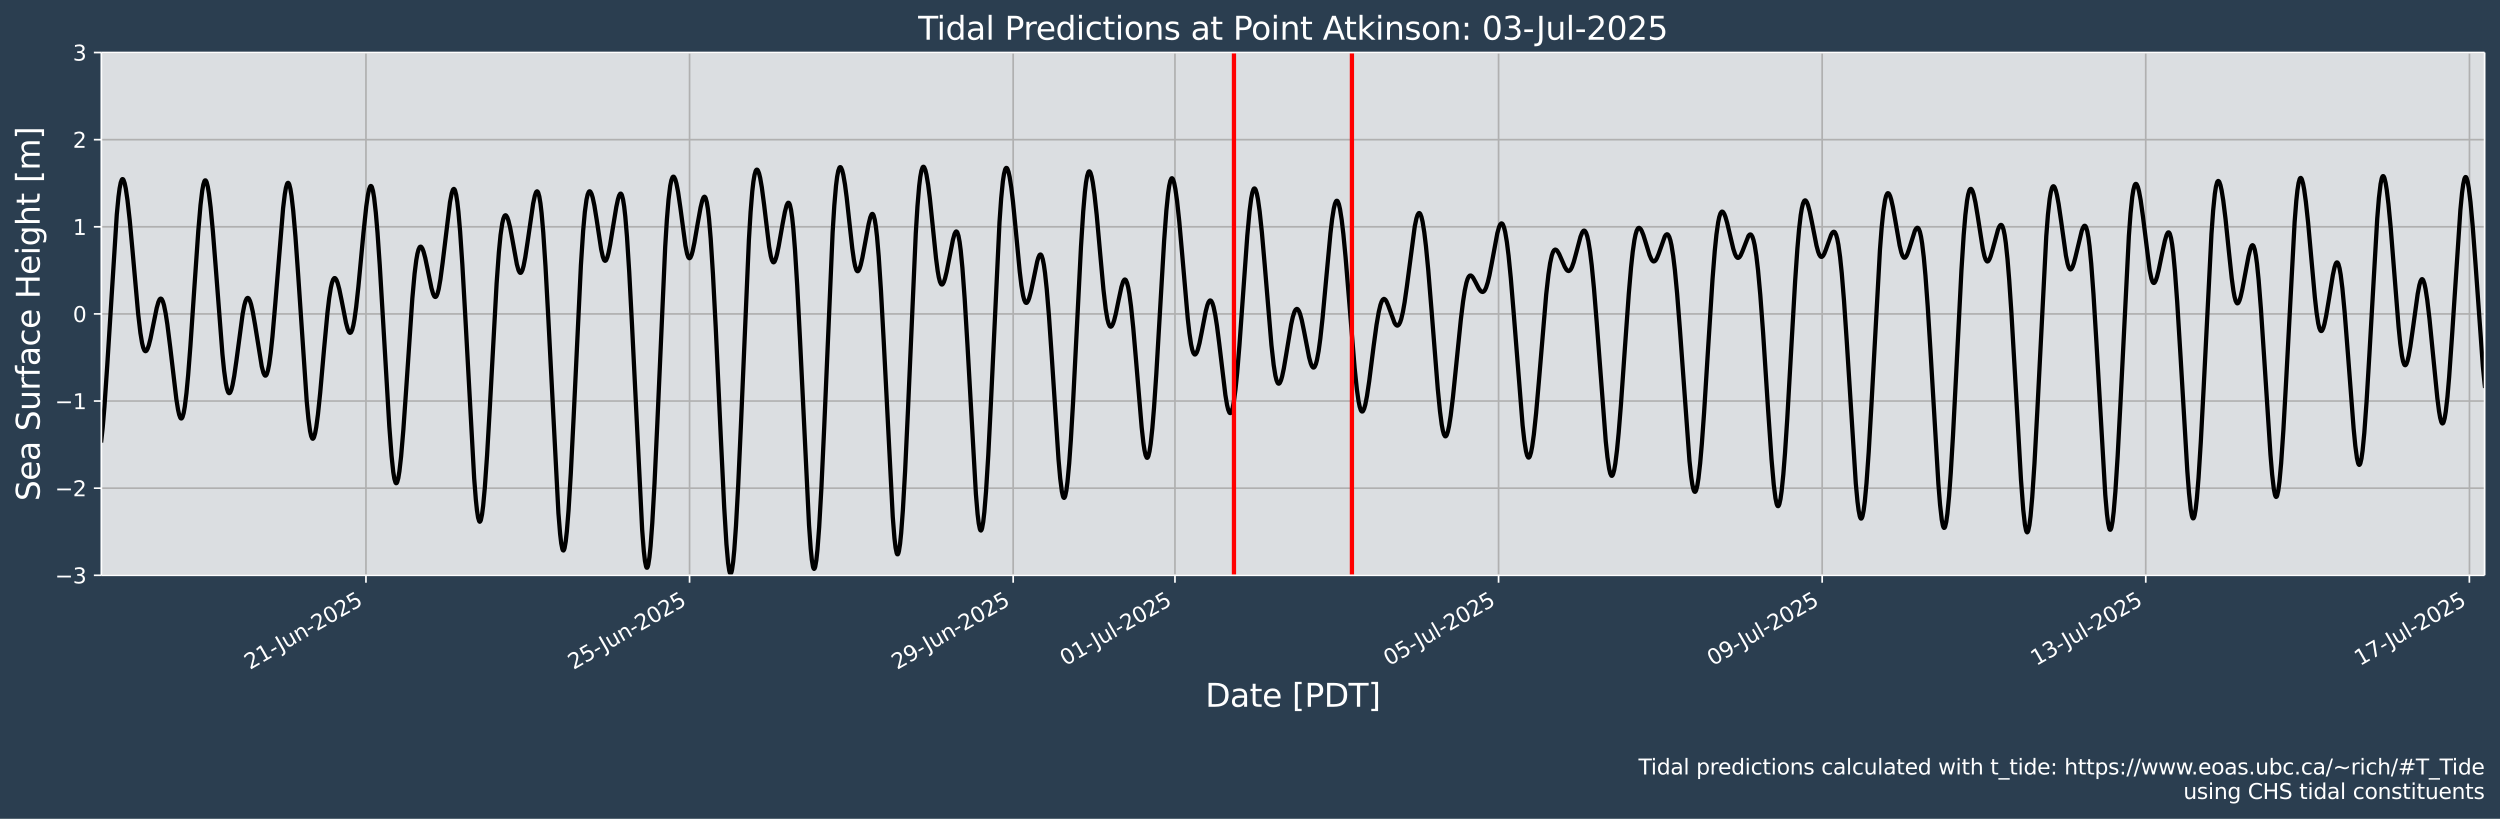 <?xml version="1.0" encoding="UTF-8"?>
<!DOCTYPE svg  PUBLIC '-//W3C//DTD SVG 1.1//EN'  'http://www.w3.org/Graphics/SVG/1.1/DTD/svg11.dtd'>
<svg width="1170.7pt" height="383.43pt" version="1.1" viewBox="0 0 1170.7 383.43" xmlns="http://www.w3.org/2000/svg" xmlns:xlink="http://www.w3.org/1999/xlink">
 <defs>
  <style type="text/css">*{stroke-linejoin: round; stroke-linecap: butt}</style>
 </defs>
 <g id="figure_1">
  <g id="patch_1">
   <path d="m0 383.43h1170.7v-383.43h-1170.7z" fill="#2b3e50"/>
  </g>
  <g id="axes_1">
   <g id="patch_2">
    <path d="m47.459 269.4h1116v-244.8h-1116z" fill="#dbdee1"/>
   </g>
   <g id="matplotlib.axis_1">
    <g id="xtick_1">
     <g id="line2d_1">
      <path d="m171.37 269.4v-244.8" clip-path="url(#p0bd5f019df)" fill="none" stroke="#b0b0b0" stroke-linecap="square" stroke-width=".8"/>
     </g>
     <g id="line2d_2">
      <defs>
       <path id="m20f58c3ae0" d="m0 0v3.5" stroke="#fff" stroke-width=".8"/>
      </defs>
      <use x="171.372" y="269.398" fill="#ffffff" stroke="#ffffff" stroke-width=".8" xlink:href="#m20f58c3ae0"/>
     </g>
     <g id="text_1">
      <!-- 21-Jun-2025 -->
      <g transform="translate(117 313.77) rotate(-30) scale(.1 -.1)" fill="#fff">
       <defs>
        <path id="DejaVuSans-32" transform="scale(.016)" d="m1228 531h2203v-531h-2962v531q359 372 979 998 621 627 780 809 303 340 423 576 121 236 121 464 0 372-261 606-261 235-680 235-297 0-627-103-329-103-704-313v638q381 153 712 231 332 78 607 78 725 0 1156-363 431-362 431-968 0-288-108-546-107-257-392-607-78-91-497-524-418-433-1181-1211z"/>
        <path id="DejaVuSans-31" transform="scale(.016)" d="m794 531h1031v3560l-1122-225v575l1116 225h631v-4135h1031v-531h-2687v531z"/>
        <path id="DejaVuSans-2d" transform="scale(.016)" d="m313 2009h1684v-512h-1684v512z"/>
        <path id="DejaVuSans-4a" transform="scale(.016)" d="m628 4666h631v-4341q0-844-320-1225t-1030-381h-240v531h197q418 0 590 235 172 234 172 840v4341z"/>
        <path id="DejaVuSans-75" transform="scale(.016)" d="m544 1381v2119h575v-2097q0-497 193-746 194-248 582-248 465 0 735 297 271 297 271 810v1984h575v-3500h-575v538q-209-319-486-474-276-155-642-155-603 0-916 375-312 375-312 1097zm1447 2203z"/>
        <path id="DejaVuSans-6e" transform="scale(.016)" d="m3513 2113v-2113h-575v2094q0 497-194 743-194 247-581 247-466 0-735-297-269-296-269-809v-1978h-578v3500h578v-544q207 316 486 472 280 156 646 156 603 0 912-373 310-373 310-1098z"/>
        <path id="DejaVuSans-30" transform="scale(.016)" d="m2034 4250q-487 0-733-480-245-479-245-1442 0-959 245-1439 246-480 733-480 491 0 736 480 246 480 246 1439 0 963-246 1442-245 480-736 480zm0 500q785 0 1199-621 414-620 414-1801 0-1178-414-1799-414-620-1199-620-784 0-1198 620-414 621-414 1799 0 1181 414 1801 414 621 1198 621z"/>
        <path id="DejaVuSans-35" transform="scale(.016)" d="m691 4666h2478v-532h-1900v-1143q137 47 274 70 138 23 276 23 781 0 1237-428 457-428 457-1159 0-753-469-1171-469-417-1322-417-294 0-599 50-304 50-629 150v635q281-153 581-228t634-75q541 0 856 284 316 284 316 772 0 487-316 771-315 285-856 285-253 0-505-56-251-56-513-175v2344z"/>
       </defs>
       <use xlink:href="#DejaVuSans-32"/>
       <use transform="translate(63.623)" xlink:href="#DejaVuSans-31"/>
       <use transform="translate(127.25)" xlink:href="#DejaVuSans-2d"/>
       <use transform="translate(168.96)" xlink:href="#DejaVuSans-4a"/>
       <use transform="translate(198.45)" xlink:href="#DejaVuSans-75"/>
       <use transform="translate(261.83)" xlink:href="#DejaVuSans-6e"/>
       <use transform="translate(325.21)" xlink:href="#DejaVuSans-2d"/>
       <use transform="translate(361.29)" xlink:href="#DejaVuSans-32"/>
       <use transform="translate(424.91)" xlink:href="#DejaVuSans-30"/>
       <use transform="translate(488.54)" xlink:href="#DejaVuSans-32"/>
       <use transform="translate(552.16)" xlink:href="#DejaVuSans-35"/>
      </g>
     </g>
    </g>
    <g id="xtick_2">
     <g id="line2d_3">
      <path d="m322.91 269.4v-244.8" clip-path="url(#p0bd5f019df)" fill="none" stroke="#b0b0b0" stroke-linecap="square" stroke-width=".8"/>
     </g>
     <g id="line2d_4">
      <use x="322.908" y="269.398" fill="#ffffff" stroke="#ffffff" stroke-width=".8" xlink:href="#m20f58c3ae0"/>
     </g>
     <g id="text_2">
      <!-- 25-Jun-2025 -->
      <g transform="translate(268.54 313.77) rotate(-30) scale(.1 -.1)" fill="#fff">
       <use xlink:href="#DejaVuSans-32"/>
       <use transform="translate(63.623)" xlink:href="#DejaVuSans-35"/>
       <use transform="translate(127.25)" xlink:href="#DejaVuSans-2d"/>
       <use transform="translate(168.96)" xlink:href="#DejaVuSans-4a"/>
       <use transform="translate(198.45)" xlink:href="#DejaVuSans-75"/>
       <use transform="translate(261.83)" xlink:href="#DejaVuSans-6e"/>
       <use transform="translate(325.21)" xlink:href="#DejaVuSans-2d"/>
       <use transform="translate(361.29)" xlink:href="#DejaVuSans-32"/>
       <use transform="translate(424.91)" xlink:href="#DejaVuSans-30"/>
       <use transform="translate(488.54)" xlink:href="#DejaVuSans-32"/>
       <use transform="translate(552.16)" xlink:href="#DejaVuSans-35"/>
      </g>
     </g>
    </g>
    <g id="xtick_3">
     <g id="line2d_5">
      <path d="m474.44 269.4v-244.8" clip-path="url(#p0bd5f019df)" fill="none" stroke="#b0b0b0" stroke-linecap="square" stroke-width=".8"/>
     </g>
     <g id="line2d_6">
      <use x="474.444" y="269.398" fill="#ffffff" stroke="#ffffff" stroke-width=".8" xlink:href="#m20f58c3ae0"/>
     </g>
     <g id="text_3">
      <!-- 29-Jun-2025 -->
      <g transform="translate(420.08 313.77) rotate(-30) scale(.1 -.1)" fill="#fff">
       <defs>
        <path id="DejaVuSans-39" transform="scale(.016)" d="m703 97v575q238-113 481-172 244-59 479-59 625 0 954 420 330 420 377 1277-181-269-460-413-278-144-615-144-700 0-1108 423-408 424-408 1159 0 718 425 1152 425 435 1131 435 810 0 1236-621 427-620 427-1801 0-1103-524-1761-523-658-1407-658-238 0-482 47-243 47-506 141zm1256 1978q425 0 673 290 249 291 249 798 0 503-249 795-248 292-673 292t-673-292-248-795q0-507 248-798 248-290 673-290z"/>
       </defs>
       <use xlink:href="#DejaVuSans-32"/>
       <use transform="translate(63.623)" xlink:href="#DejaVuSans-39"/>
       <use transform="translate(127.25)" xlink:href="#DejaVuSans-2d"/>
       <use transform="translate(168.96)" xlink:href="#DejaVuSans-4a"/>
       <use transform="translate(198.45)" xlink:href="#DejaVuSans-75"/>
       <use transform="translate(261.83)" xlink:href="#DejaVuSans-6e"/>
       <use transform="translate(325.21)" xlink:href="#DejaVuSans-2d"/>
       <use transform="translate(361.29)" xlink:href="#DejaVuSans-32"/>
       <use transform="translate(424.91)" xlink:href="#DejaVuSans-30"/>
       <use transform="translate(488.54)" xlink:href="#DejaVuSans-32"/>
       <use transform="translate(552.16)" xlink:href="#DejaVuSans-35"/>
      </g>
     </g>
    </g>
    <g id="xtick_4">
     <g id="line2d_7">
      <path d="m550.21 269.4v-244.8" clip-path="url(#p0bd5f019df)" fill="none" stroke="#b0b0b0" stroke-linecap="square" stroke-width=".8"/>
     </g>
     <g id="line2d_8">
      <use x="550.212" y="269.398" fill="#ffffff" stroke="#ffffff" stroke-width=".8" xlink:href="#m20f58c3ae0"/>
     </g>
     <g id="text_4">
      <!-- 01-Jul-2025 -->
      <g transform="translate(498.93 311.99) rotate(-30) scale(.1 -.1)" fill="#fff">
       <defs>
        <path id="DejaVuSans-6c" transform="scale(.016)" d="m603 4863h575v-4863h-575v4863z"/>
       </defs>
       <use xlink:href="#DejaVuSans-30"/>
       <use transform="translate(63.623)" xlink:href="#DejaVuSans-31"/>
       <use transform="translate(127.25)" xlink:href="#DejaVuSans-2d"/>
       <use transform="translate(168.96)" xlink:href="#DejaVuSans-4a"/>
       <use transform="translate(198.45)" xlink:href="#DejaVuSans-75"/>
       <use transform="translate(261.83)" xlink:href="#DejaVuSans-6c"/>
       <use transform="translate(289.61)" xlink:href="#DejaVuSans-2d"/>
       <use transform="translate(325.69)" xlink:href="#DejaVuSans-32"/>
       <use transform="translate(389.32)" xlink:href="#DejaVuSans-30"/>
       <use transform="translate(452.94)" xlink:href="#DejaVuSans-32"/>
       <use transform="translate(516.56)" xlink:href="#DejaVuSans-35"/>
      </g>
     </g>
    </g>
    <g id="xtick_5">
     <g id="line2d_9">
      <path d="m701.75 269.4v-244.8" clip-path="url(#p0bd5f019df)" fill="none" stroke="#b0b0b0" stroke-linecap="square" stroke-width=".8"/>
     </g>
     <g id="line2d_10">
      <use x="701.748" y="269.398" fill="#ffffff" stroke="#ffffff" stroke-width=".8" xlink:href="#m20f58c3ae0"/>
     </g>
     <g id="text_5">
      <!-- 05-Jul-2025 -->
      <g transform="translate(650.46 311.99) rotate(-30) scale(.1 -.1)" fill="#fff">
       <use xlink:href="#DejaVuSans-30"/>
       <use transform="translate(63.623)" xlink:href="#DejaVuSans-35"/>
       <use transform="translate(127.25)" xlink:href="#DejaVuSans-2d"/>
       <use transform="translate(168.96)" xlink:href="#DejaVuSans-4a"/>
       <use transform="translate(198.45)" xlink:href="#DejaVuSans-75"/>
       <use transform="translate(261.83)" xlink:href="#DejaVuSans-6c"/>
       <use transform="translate(289.61)" xlink:href="#DejaVuSans-2d"/>
       <use transform="translate(325.69)" xlink:href="#DejaVuSans-32"/>
       <use transform="translate(389.32)" xlink:href="#DejaVuSans-30"/>
       <use transform="translate(452.94)" xlink:href="#DejaVuSans-32"/>
       <use transform="translate(516.56)" xlink:href="#DejaVuSans-35"/>
      </g>
     </g>
    </g>
    <g id="xtick_6">
     <g id="line2d_11">
      <path d="m853.28 269.4v-244.8" clip-path="url(#p0bd5f019df)" fill="none" stroke="#b0b0b0" stroke-linecap="square" stroke-width=".8"/>
     </g>
     <g id="line2d_12">
      <use x="853.284" y="269.398" fill="#ffffff" stroke="#ffffff" stroke-width=".8" xlink:href="#m20f58c3ae0"/>
     </g>
     <g id="text_6">
      <!-- 09-Jul-2025 -->
      <g transform="translate(802 311.99) rotate(-30) scale(.1 -.1)" fill="#fff">
       <use xlink:href="#DejaVuSans-30"/>
       <use transform="translate(63.623)" xlink:href="#DejaVuSans-39"/>
       <use transform="translate(127.25)" xlink:href="#DejaVuSans-2d"/>
       <use transform="translate(168.96)" xlink:href="#DejaVuSans-4a"/>
       <use transform="translate(198.45)" xlink:href="#DejaVuSans-75"/>
       <use transform="translate(261.83)" xlink:href="#DejaVuSans-6c"/>
       <use transform="translate(289.61)" xlink:href="#DejaVuSans-2d"/>
       <use transform="translate(325.69)" xlink:href="#DejaVuSans-32"/>
       <use transform="translate(389.32)" xlink:href="#DejaVuSans-30"/>
       <use transform="translate(452.94)" xlink:href="#DejaVuSans-32"/>
       <use transform="translate(516.56)" xlink:href="#DejaVuSans-35"/>
      </g>
     </g>
    </g>
    <g id="xtick_7">
     <g id="line2d_13">
      <path d="m1004.8 269.4v-244.8" clip-path="url(#p0bd5f019df)" fill="none" stroke="#b0b0b0" stroke-linecap="square" stroke-width=".8"/>
     </g>
     <g id="line2d_14">
      <use x="1004.82" y="269.398" fill="#ffffff" stroke="#ffffff" stroke-width=".8" xlink:href="#m20f58c3ae0"/>
     </g>
     <g id="text_7">
      <!-- 13-Jul-2025 -->
      <g transform="translate(953.53 311.99) rotate(-30) scale(.1 -.1)" fill="#fff">
       <defs>
        <path id="DejaVuSans-33" transform="scale(.016)" d="m2597 2516q453-97 707-404 255-306 255-756 0-690-475-1069-475-378-1350-378-293 0-604 58t-642 174v609q262-153 574-231 313-78 654-78 593 0 904 234t311 681q0 413-289 645-289 233-804 233h-544v519h569q465 0 712 186t247 536q0 359-255 551-254 193-729 193-260 0-557-57-297-56-653-174v562q360 100 674 150t592 50q719 0 1137-327 419-326 419-882 0-388-222-655t-631-370z"/>
       </defs>
       <use xlink:href="#DejaVuSans-31"/>
       <use transform="translate(63.623)" xlink:href="#DejaVuSans-33"/>
       <use transform="translate(127.25)" xlink:href="#DejaVuSans-2d"/>
       <use transform="translate(168.96)" xlink:href="#DejaVuSans-4a"/>
       <use transform="translate(198.45)" xlink:href="#DejaVuSans-75"/>
       <use transform="translate(261.83)" xlink:href="#DejaVuSans-6c"/>
       <use transform="translate(289.61)" xlink:href="#DejaVuSans-2d"/>
       <use transform="translate(325.69)" xlink:href="#DejaVuSans-32"/>
       <use transform="translate(389.32)" xlink:href="#DejaVuSans-30"/>
       <use transform="translate(452.94)" xlink:href="#DejaVuSans-32"/>
       <use transform="translate(516.56)" xlink:href="#DejaVuSans-35"/>
      </g>
     </g>
    </g>
    <g id="xtick_8">
     <g id="line2d_15">
      <path d="m1156.4 269.4v-244.8" clip-path="url(#p0bd5f019df)" fill="none" stroke="#b0b0b0" stroke-linecap="square" stroke-width=".8"/>
     </g>
     <g id="line2d_16">
      <use x="1156.356" y="269.398" fill="#ffffff" stroke="#ffffff" stroke-width=".8" xlink:href="#m20f58c3ae0"/>
     </g>
     <g id="text_8">
      <!-- 17-Jul-2025 -->
      <g transform="translate(1105.1 311.99) rotate(-30) scale(.1 -.1)" fill="#fff">
       <defs>
        <path id="DejaVuSans-37" transform="scale(.016)" d="m525 4666h3e3v-269l-1694-4397h-659l1594 4134h-2241v532z"/>
       </defs>
       <use xlink:href="#DejaVuSans-31"/>
       <use transform="translate(63.623)" xlink:href="#DejaVuSans-37"/>
       <use transform="translate(127.25)" xlink:href="#DejaVuSans-2d"/>
       <use transform="translate(168.96)" xlink:href="#DejaVuSans-4a"/>
       <use transform="translate(198.45)" xlink:href="#DejaVuSans-75"/>
       <use transform="translate(261.83)" xlink:href="#DejaVuSans-6c"/>
       <use transform="translate(289.61)" xlink:href="#DejaVuSans-2d"/>
       <use transform="translate(325.69)" xlink:href="#DejaVuSans-32"/>
       <use transform="translate(389.32)" xlink:href="#DejaVuSans-30"/>
       <use transform="translate(452.94)" xlink:href="#DejaVuSans-32"/>
       <use transform="translate(516.56)" xlink:href="#DejaVuSans-35"/>
      </g>
     </g>
    </g>
    <g id="text_9">
     <!-- Date [PDT] -->
     <g transform="translate(564.42 330.97) scale(.15 -.15)" fill="#fff">
      <defs>
       <path id="BitstreamVeraSans-Roman-44" transform="scale(.016)" d="m1259 4147v-3628h763q966 0 1414 437 448 438 448 1382 0 937-448 1373t-1414 436h-763zm-631 519h1297q1356 0 1990-564 635-564 635-1764 0-1207-638-1773-637-565-1987-565h-1297v4666z"/>
       <path id="BitstreamVeraSans-Roman-61" transform="scale(.016)" d="m2194 1759q-697 0-966-159t-269-544q0-306 202-486 202-179 548-179 479 0 768 339t289 901v128h-572zm1147 238v-1997h-575v531q-197-318-491-470t-719-152q-537 0-855 302-317 302-317 808 0 590 395 890 396 300 1180 300h807v57q0 397-261 614t-733 217q-300 0-585-72-284-72-546-216v532q315 122 612 182 297 61 578 61 760 0 1135-394 375-393 375-1193z"/>
       <path id="BitstreamVeraSans-Roman-74" transform="scale(.016)" d="m1172 4494v-994h1184v-447h-1184v-1900q0-428 117-550t477-122h590v-481h-590q-666 0-919 248-253 249-253 905v1900h-422v447h422v994h578z"/>
       <path id="BitstreamVeraSans-Roman-65" transform="scale(.016)" d="m3597 1894v-281h-2644q38-594 358-905t892-311q331 0 642 81t618 244v-544q-310-131-635-200t-659-69q-838 0-1327 487-489 488-489 1320 0 859 464 1363 464 505 1252 505 706 0 1117-455 411-454 411-1235zm-575 169q-6 471-264 752-258 282-683 282-481 0-770-272t-333-766l2050 4z"/>
       <path id="BitstreamVeraSans-Roman-5b" transform="scale(.016)" d="m550 4863h1325v-447h-750v-4813h750v-447h-1325v5707z"/>
       <path id="BitstreamVeraSans-Roman-50" transform="scale(.016)" d="m1259 4147v-1753h794q441 0 681 228 241 228 241 650 0 419-241 647-240 228-681 228h-794zm-631 519h1425q785 0 1186-355 402-355 402-1039 0-691-402-1044-401-353-1186-353h-794v-1875h-631v4666z"/>
       <path id="BitstreamVeraSans-Roman-54" transform="scale(.016)" d="m-19 4666h3947v-532h-1656v-4134h-634v4134h-1657v532z"/>
       <path id="BitstreamVeraSans-Roman-5d" transform="scale(.016)" d="m1947 4863v-5707h-1325v447h747v4813h-747v447h1325z"/>
      </defs>
      <use xlink:href="#BitstreamVeraSans-Roman-44"/>
      <use transform="translate(77.002)" xlink:href="#BitstreamVeraSans-Roman-61"/>
      <use transform="translate(138.28)" xlink:href="#BitstreamVeraSans-Roman-74"/>
      <use transform="translate(177.49)" xlink:href="#BitstreamVeraSans-Roman-65"/>
      <use transform="translate(239.01)" xlink:href="#BitstreamVeraSans-Roman-20"/>
      <use transform="translate(270.8)" xlink:href="#BitstreamVeraSans-Roman-5b"/>
      <use transform="translate(309.81)" xlink:href="#BitstreamVeraSans-Roman-50"/>
      <use transform="translate(370.12)" xlink:href="#BitstreamVeraSans-Roman-44"/>
      <use transform="translate(447.12)" xlink:href="#BitstreamVeraSans-Roman-54"/>
      <use transform="translate(508.2)" xlink:href="#BitstreamVeraSans-Roman-5d"/>
     </g>
    </g>
   </g>
   <g id="matplotlib.axis_2">
    <g id="ytick_1">
     <g id="line2d_17">
      <path d="m47.459 269.4h1116" clip-path="url(#p0bd5f019df)" fill="none" stroke="#b0b0b0" stroke-linecap="square" stroke-width=".8"/>
     </g>
     <g id="line2d_18">
      <defs>
       <path id="m7daea93019" d="m0 0h-3.5" stroke="#fff" stroke-width=".8"/>
      </defs>
      <use x="47.459" y="269.398" fill="#ffffff" stroke="#ffffff" stroke-width=".8" xlink:href="#m7daea93019"/>
     </g>
     <g id="text_10">
      <!-- −3 -->
      <g transform="translate(25.717 273.2) scale(.1 -.1)" fill="#fff">
       <defs>
        <path id="DejaVuSans-2212" transform="scale(.016)" d="m678 2272h4006v-531h-4006v531z"/>
       </defs>
       <use xlink:href="#DejaVuSans-2212"/>
       <use transform="translate(83.789)" xlink:href="#DejaVuSans-33"/>
      </g>
     </g>
    </g>
    <g id="ytick_2">
     <g id="line2d_19">
      <path d="m47.459 228.6h1116" clip-path="url(#p0bd5f019df)" fill="none" stroke="#b0b0b0" stroke-linecap="square" stroke-width=".8"/>
     </g>
     <g id="line2d_20">
      <use x="47.459" y="228.598" fill="#ffffff" stroke="#ffffff" stroke-width=".8" xlink:href="#m7daea93019"/>
     </g>
     <g id="text_11">
      <!-- −2 -->
      <g transform="translate(25.717 232.4) scale(.1 -.1)" fill="#fff">
       <use xlink:href="#DejaVuSans-2212"/>
       <use transform="translate(83.789)" xlink:href="#DejaVuSans-32"/>
      </g>
     </g>
    </g>
    <g id="ytick_3">
     <g id="line2d_21">
      <path d="m47.459 187.8h1116" clip-path="url(#p0bd5f019df)" fill="none" stroke="#b0b0b0" stroke-linecap="square" stroke-width=".8"/>
     </g>
     <g id="line2d_22">
      <use x="47.459" y="187.798" fill="#ffffff" stroke="#ffffff" stroke-width=".8" xlink:href="#m7daea93019"/>
     </g>
     <g id="text_12">
      <!-- −1 -->
      <g transform="translate(25.717 191.6) scale(.1 -.1)" fill="#fff">
       <use xlink:href="#DejaVuSans-2212"/>
       <use transform="translate(83.789)" xlink:href="#DejaVuSans-31"/>
      </g>
     </g>
    </g>
    <g id="ytick_4">
     <g id="line2d_23">
      <path d="m47.459 147h1116" clip-path="url(#p0bd5f019df)" fill="none" stroke="#b0b0b0" stroke-linecap="square" stroke-width=".8"/>
     </g>
     <g id="line2d_24">
      <use x="47.459" y="146.998" fill="#ffffff" stroke="#ffffff" stroke-width=".8" xlink:href="#m7daea93019"/>
     </g>
     <g id="text_13">
      <!-- 0 -->
      <g transform="translate(34.097 150.8) scale(.1 -.1)" fill="#fff">
       <use xlink:href="#DejaVuSans-30"/>
      </g>
     </g>
    </g>
    <g id="ytick_5">
     <g id="line2d_25">
      <path d="m47.459 106.2h1116" clip-path="url(#p0bd5f019df)" fill="none" stroke="#b0b0b0" stroke-linecap="square" stroke-width=".8"/>
     </g>
     <g id="line2d_26">
      <use x="47.459" y="106.198" fill="#ffffff" stroke="#ffffff" stroke-width=".8" xlink:href="#m7daea93019"/>
     </g>
     <g id="text_14">
      <!-- 1 -->
      <g transform="translate(34.097 110) scale(.1 -.1)" fill="#fff">
       <use xlink:href="#DejaVuSans-31"/>
      </g>
     </g>
    </g>
    <g id="ytick_6">
     <g id="line2d_27">
      <path d="m47.459 65.398h1116" clip-path="url(#p0bd5f019df)" fill="none" stroke="#b0b0b0" stroke-linecap="square" stroke-width=".8"/>
     </g>
     <g id="line2d_28">
      <use x="47.459" y="65.398" fill="#ffffff" stroke="#ffffff" stroke-width=".8" xlink:href="#m7daea93019"/>
     </g>
     <g id="text_15">
      <!-- 2 -->
      <g transform="translate(34.097 69.197) scale(.1 -.1)" fill="#fff">
       <use xlink:href="#DejaVuSans-32"/>
      </g>
     </g>
    </g>
    <g id="ytick_7">
     <g id="line2d_29">
      <path d="m47.459 24.598h1116" clip-path="url(#p0bd5f019df)" fill="none" stroke="#b0b0b0" stroke-linecap="square" stroke-width=".8"/>
     </g>
     <g id="line2d_30">
      <use x="47.459" y="24.598" fill="#ffffff" stroke="#ffffff" stroke-width=".8" xlink:href="#m7daea93019"/>
     </g>
     <g id="text_16">
      <!-- 3 -->
      <g transform="translate(34.097 28.397) scale(.1 -.1)" fill="#fff">
       <use xlink:href="#DejaVuSans-33"/>
      </g>
     </g>
    </g>
    <g id="text_17">
     <!-- Sea Surface Height [m] -->
     <g transform="translate(18.598 234.64) rotate(-90) scale(.15 -.15)" fill="#fff">
      <defs>
       <path id="BitstreamVeraSans-Roman-53" transform="scale(.016)" d="m3425 4513v-616q-359 172-678 256-319 85-616 85-515 0-795-200t-280-569q0-310 186-468 186-157 705-254l381-78q706-135 1042-474t336-907q0-679-455-1029-454-350-1332-350-331 0-705 75-373 75-773 222v650q384-215 753-325 369-109 725-109 540 0 834 212 294 213 294 607 0 343-211 537t-692 291l-385 75q-706 140-1022 440-315 300-315 835 0 619 436 975t1201 356q329 0 669-60 341-59 697-177z"/>
       <path id="BitstreamVeraSans-Roman-75" transform="scale(.016)" d="m544 1381v2119h575v-2097q0-497 193-746 194-248 582-248 465 0 735 297 271 297 271 810v1984h575v-3500h-575v538q-209-319-486-474-276-155-642-155-603 0-916 375-312 375-312 1097z"/>
       <path id="BitstreamVeraSans-Roman-72" transform="scale(.016)" d="m2631 2963q-97 56-211 82-114 27-251 27-488 0-749-317t-261-911v-1844h-578v3500h578v-544q182 319 472 473 291 155 707 155 59 0 131-8 72-7 159-23l3-590z"/>
       <path id="BitstreamVeraSans-Roman-66" transform="scale(.016)" d="m2375 4863v-479h-550q-309 0-430-125-120-125-120-450v-309h947v-447h-947v-3053h-578v3053h-550v447h550v244q0 584 272 851 272 268 862 268h544z"/>
       <path id="BitstreamVeraSans-Roman-63" transform="scale(.016)" d="m3122 3366v-538q-244 135-489 202t-495 67q-560 0-870-355-309-354-309-995t309-996q310-354 870-354 250 0 495 67t489 202v-532q-241-112-499-168-257-57-548-57-791 0-1257 497-465 497-465 1341 0 856 470 1346 471 491 1290 491 265 0 518-55 253-54 491-163z"/>
       <path id="BitstreamVeraSans-Roman-48" transform="scale(.016)" d="m628 4666h631v-1913h2294v1913h631v-4666h-631v2222h-2294v-2222h-631v4666z"/>
       <path id="BitstreamVeraSans-Roman-69" transform="scale(.016)" d="m603 3500h575v-3500h-575v3500zm0 1363h575v-729h-575v729z"/>
       <path id="BitstreamVeraSans-Roman-67" transform="scale(.016)" d="m2906 1791q0 625-258 968-257 344-723 344-462 0-720-344-258-343-258-968 0-622 258-966t720-344q466 0 723 344 258 344 258 966zm575-1357q0-893-397-1329-396-436-1215-436-303 0-572 45t-522 139v559q253-137 500-202 247-66 503-66 566 0 847 295t281 892v285q-178-310-456-463t-666-153q-643 0-1037 490-394 491-394 1301 0 812 394 1302 394 491 1037 491 388 0 666-153t456-462v531h575v-3066z"/>
       <path id="BitstreamVeraSans-Roman-68" transform="scale(.016)" d="m3513 2113v-2113h-575v2094q0 497-194 743-194 247-581 247-466 0-735-297-269-296-269-809v-1978h-578v4863h578v-1907q207 316 486 472 280 156 646 156 603 0 912-373 310-373 310-1098z"/>
       <path id="BitstreamVeraSans-Roman-6d" transform="scale(.016)" d="m3328 2828q216 388 516 572t706 184q547 0 844-383 297-382 297-1088v-2113h-578v2094q0 503-179 746-178 244-543 244-447 0-707-297-259-296-259-809v-1978h-578v2094q0 506-178 748t-550 242q-441 0-701-298-259-298-259-808v-1978h-578v3500h578v-544q197 322 472 475t653 153q382 0 649-194 267-193 395-562z"/>
      </defs>
      <use xlink:href="#BitstreamVeraSans-Roman-53"/>
      <use transform="translate(63.477)" xlink:href="#BitstreamVeraSans-Roman-65"/>
      <use transform="translate(125)" xlink:href="#BitstreamVeraSans-Roman-61"/>
      <use transform="translate(186.28)" xlink:href="#BitstreamVeraSans-Roman-20"/>
      <use transform="translate(218.07)" xlink:href="#BitstreamVeraSans-Roman-53"/>
      <use transform="translate(281.54)" xlink:href="#BitstreamVeraSans-Roman-75"/>
      <use transform="translate(344.92)" xlink:href="#BitstreamVeraSans-Roman-72"/>
      <use transform="translate(386.04)" xlink:href="#BitstreamVeraSans-Roman-66"/>
      <use transform="translate(421.24)" xlink:href="#BitstreamVeraSans-Roman-61"/>
      <use transform="translate(482.52)" xlink:href="#BitstreamVeraSans-Roman-63"/>
      <use transform="translate(537.5)" xlink:href="#BitstreamVeraSans-Roman-65"/>
      <use transform="translate(599.02)" xlink:href="#BitstreamVeraSans-Roman-20"/>
      <use transform="translate(630.81)" xlink:href="#BitstreamVeraSans-Roman-48"/>
      <use transform="translate(706.01)" xlink:href="#BitstreamVeraSans-Roman-65"/>
      <use transform="translate(767.53)" xlink:href="#BitstreamVeraSans-Roman-69"/>
      <use transform="translate(795.31)" xlink:href="#BitstreamVeraSans-Roman-67"/>
      <use transform="translate(858.79)" xlink:href="#BitstreamVeraSans-Roman-68"/>
      <use transform="translate(922.17)" xlink:href="#BitstreamVeraSans-Roman-74"/>
      <use transform="translate(961.38)" xlink:href="#BitstreamVeraSans-Roman-20"/>
      <use transform="translate(993.16)" xlink:href="#BitstreamVeraSans-Roman-5b"/>
      <use transform="translate(1032.2)" xlink:href="#BitstreamVeraSans-Roman-6d"/>
      <use transform="translate(1129.6)" xlink:href="#BitstreamVeraSans-Roman-5d"/>
     </g>
    </g>
   </g>
   <g id="line2d_31">
    <path d="m47.328 207.24 0.789-7.285 0.789-9.498 1.315-19.314 4.472-70.712 0.789-8.227 0.526-3.99 0.526-2.705 0.526-1.411 0.263-0.233 0.263 0.07 0.263 0.36 0.526 1.534 0.526 2.517 0.789 5.36 1.052 9.434 1.315 14.267 2.631 29.48 1.052 8.983 0.789 4.76 0.526 2.117 0.526 1.264 0.263 0.322 0.263 0.125 0.263-0.063 0.263-0.24 0.526-0.965 0.526-1.526 0.789-3.114 1.315-6.515 1.579-7.77 0.789-2.802 0.526-1.158 0.263-0.326 0.263-0.145 0.263 0.042 0.263 0.232 0.526 1.035 0.526 1.771 0.789 3.9 0.789 5.137 1.315 10.467 2.894 24.51 0.789 4.91 0.526 2.335 0.526 1.419 0.263 0.33 0.263 0.061 0.263-0.215 0.263-0.497 0.526-1.847 0.526-2.966 0.789-6.401 0.789-8.418 1.052-13.565 1.842-27.137 1.842-26.639 1.052-12.281 0.789-6.646 0.526-2.931 0.526-1.637 0.263-0.327 0.263-0.003 0.263 0.315 0.263 0.622 0.526 2.123 0.526 3.183 0.789 6.479 1.052 11.133 1.315 16.581 3.157 40.927 0.789 7.749 0.789 5.782 0.526 2.614 0.526 1.579 0.263 0.404 0.263 0.153 0.263-0.089 0.263-0.321 0.526-1.292 0.526-2.067 0.789-4.298 1.052-7.34 2.894-21.707 0.789-4.083 0.526-1.88 0.526-1.139 0.263-0.286 0.263-0.099 0.263 0.085 0.263 0.263 0.526 1.031 0.526 1.647 0.789 3.456 1.052 6.001 3.157 19.631 0.789 2.978 0.526 1.07 0.263 0.219 0.263-0.007 0.263-0.241 0.263-0.481 0.526-1.693 0.526-2.66 0.789-5.692 0.789-7.455 1.315-15.206 3.683-44.977 0.789-6.512 0.526-3.023 0.526-1.809 0.263-0.422 0.263-0.093 0.263 0.236 0.263 0.567 0.526 2.089 0.526 3.29 0.789 6.924 1.052 12.214 1.315 18.523 3.946 58.312 0.789 8.265 0.789 5.841 0.526 2.376 0.526 1.113 0.263 0.087 0.263-0.218 0.263-0.512 0.526-1.858 0.526-2.869 0.789-5.903 1.052-10.131 1.842-20.842 1.579-16.828 0.789-6.655 0.789-4.968 0.526-2.287 0.526-1.459 0.526-0.66 0.263-0.046 0.263 0.132 0.526 0.76 0.526 1.353 0.789 2.94 1.052 5.095 2.105 10.755 0.789 2.885 0.526 1.211 0.263 0.346 0.263 0.157 0.263-0.044 0.263-0.252 0.526-1.151 0.526-2.02 0.526-2.86 0.789-5.7 1.052-9.642 2.368-25.116 1.315-12.394 0.789-5.512 0.526-2.492 0.526-1.368 0.263-0.217 0.263 0.106 0.263 0.434 0.526 1.86 0.526 3.157 0.789 6.991 0.789 9.323 1.052 15.193 1.579 26.389 2.894 49.058 1.052 13.867 0.789 7.455 0.526 3.258 0.526 1.776 0.263 0.322 0.263-0.053 0.263-0.421 0.526-1.902 0.526-3.214 0.789-6.956 1.052-12.419 1.315-18.851 2.894-42.725 1.052-11.604 0.789-6.288 0.526-2.968 0.526-2.008 0.526-1.1 0.263-0.233 0.263-0.036 0.263 0.149 0.526 0.805 0.526 1.395 0.789 2.969 1.052 5.029 1.842 9.039 0.789 2.743 0.526 1.089 0.263 0.277 0.263 0.083 0.263-0.119 0.263-0.327 0.526-1.281 0.526-2.094 0.789-4.5 1.052-7.914 3.42-28.144 0.789-4.116 0.526-1.601 0.263-0.398 0.263-0.106 0.263 0.201 0.263 0.52 0.526 2.023 0.526 3.346 0.526 4.631 0.789 9.149 1.052 15.57 1.315 23.107 4.209 76.814 0.789 10.101 0.526 5.018 0.526 3.43 0.526 1.73 0.263 0.213 0.263-0.22 0.263-0.646 0.526-2.521 0.526-4.043 0.789-8.549 1.052-15.08 1.315-22.875 3.157-57.734 1.052-14.541 0.789-8.048 0.789-5.456 0.526-2.253 0.526-1.236 0.263-0.267 0.263-0.052 0.263 0.15 0.526 0.852 0.526 1.497 0.789 3.23 1.052 5.591 2.105 11.633 0.789 2.828 0.526 0.994 0.263 0.192 0.263-0.02 0.263-0.235 0.526-1.1 0.526-1.886 0.789-4.062 1.052-6.966 2.631-18.152 0.789-3.704 0.526-1.51 0.263-0.4 0.263-0.135 0.263 0.15 0.263 0.451 0.526 1.856 0.526 3.179 0.526 4.51 0.789 9.127 1.052 15.925 1.315 24.128 4.736 91.362 0.789 9.72 0.526 4.45 0.526 2.619 0.263 0.592 0.263 0.109 0.263-0.372 0.263-0.844 0.526-3.049 0.526-4.733 0.789-9.84 1.052-17.187 1.315-26.02 3.42-71.519 1.052-16.145 0.789-8.779 0.789-5.841 0.526-2.358 0.526-1.247 0.263-0.243 0.263-0.01 0.263 0.208 0.526 1.017 0.526 1.729 0.789 3.713 1.052 6.496 2.105 13.886 0.789 3.56 0.526 1.402 0.263 0.373 0.263 0.148 0.263-0.077 0.263-0.297 0.526-1.213 0.526-1.943 0.789-3.962 1.315-8.12 1.579-9.587 0.789-3.692 0.526-1.684 0.526-0.844 0.263-0.049 0.263 0.228 0.263 0.524 0.526 1.998 0.526 3.33 0.526 4.685 0.789 9.457 1.052 16.508 1.315 25.052 4.736 95.539 0.789 10.127 0.526 4.571 0.526 2.606 0.263 0.535 0.263 0.018 0.263-0.495 0.263-0.998 0.526-3.441 0.526-5.223 0.789-10.724 1.052-18.583 1.315-28.077 3.683-82.618 0.789-12.738 0.789-9.577 0.789-6.37 0.526-2.578 0.526-1.376 0.263-0.277 0.263-0.025 0.263 0.212 0.526 1.077 0.526 1.863 0.789 4.059 1.052 7.24 2.368 17.773 0.789 3.887 0.526 1.507 0.263 0.4 0.263 0.163 0.263-0.069 0.263-0.291 0.526-1.196 0.526-1.896 0.789-3.818 1.579-9.214 1.315-7.28 0.789-3.253 0.526-1.339 0.263-0.346 0.263-0.097 0.263 0.175 0.263 0.467 0.526 1.881 0.526 3.221 0.526 4.595 0.789 9.375 1.052 16.511 1.315 25.243 2.368 51.229 1.579 32.628 1.052 17.304 0.789 8.901 0.526 3.521 0.263 0.979 0.263 0.446 0.263-0.087 0.263-0.614 0.263-1.129 0.526-3.733 0.526-5.544 0.789-11.239 1.052-19.322 1.315-29.113 3.683-85.511 0.789-13.008 0.789-9.666 0.526-4.565 0.526-3.141 0.526-1.832 0.263-0.467 0.263-0.19 0.263 0.07 0.263 0.315 0.526 1.308 0.526 2.127 0.789 4.527 1.052 7.998 2.368 19.736 0.789 4.484 0.526 1.867 0.526 0.892 0.263 0.085 0.263-0.149 0.263-0.362 0.526-1.306 0.526-1.954 0.789-3.794 1.842-10.502 1.052-5.516 0.789-3.01 0.526-1.104 0.263-0.203 0.263 0.063 0.263 0.35 0.263 0.657 0.526 2.291 0.526 3.65 0.526 5.013 0.789 9.919 1.052 16.997 1.315 25.478 4.209 86.553 0.789 11.024 0.526 5.182 0.526 3.196 0.263 0.814 0.263 0.282 0.263-0.247 0.263-0.769 0.526-3.044 0.526-4.913 0.789-10.421 1.052-18.469 1.315-28.404 3.946-91.322 0.789-12.601 0.789-9.177 0.526-4.214 0.526-2.782 0.526-1.471 0.263-0.287 0.263-0.01 0.263 0.251 0.526 1.223 0.526 2.098 0.789 4.584 0.789 6.024 1.315 12.05 1.315 11.889 0.789 5.553 0.526 2.646 0.526 1.683 0.263 0.473 0.263 0.234 0.263 0.003 0.263-0.214 0.526-1.017 0.526-1.68 0.789-3.435 1.315-7.087 1.579-8.568 0.789-3.189 0.526-1.278 0.263-0.306 0.263-0.051 0.263 0.226 0.263 0.521 0.526 1.986 0.526 3.298 0.526 4.613 0.789 9.235 1.052 15.969 1.315 24.125 4.209 81.827 0.789 9.976 0.526 4.505 0.526 2.57 0.263 0.527 0.263 0.018 0.263-0.488 0.263-0.984 0.526-3.393 0.526-5.153 0.789-10.591 1.052-18.408 1.315-27.992 3.683-83.31 0.789-12.704 0.789-9.355 0.526-4.336 0.526-2.884 0.526-1.54 0.263-0.306 0.263-0.019 0.263 0.252 0.526 1.257 0.526 2.169 0.789 4.751 0.789 6.264 1.315 12.693 1.579 15.401 0.789 6.028 0.526 2.982 0.526 2.043 0.526 1.091 0.263 0.202 0.263-0.013 0.263-0.214 0.526-0.969 0.526-1.578 0.789-3.227 1.315-6.734 1.579-8.119 0.789-2.846 0.526-0.997 0.263-0.156 0.263 0.1 0.263 0.374 0.526 1.621 0.526 2.831 0.526 4.042 0.789 8.196 1.052 14.314 1.315 21.807 3.946 69.696 0.789 9.38 0.526 4.345 0.526 2.6 0.263 0.61 0.263 0.142 0.263-0.325 0.263-0.787 0.526-2.912 0.526-4.582 0.789-9.624 1.052-16.991 1.315-26.085 3.946-83.095 0.789-11.191 0.789-7.928 0.526-3.455 0.526-2.064 0.263-0.542 0.263-0.235 0.263 0.057 0.263 0.333 0.526 1.435 0.526 2.368 0.789 5.076 0.789 6.613 1.315 13.379 1.842 19.269 0.789 6.553 0.789 4.731 0.526 2.02 0.526 1.116 0.263 0.236 0.263 0.035 0.263-0.153 0.526-0.815 0.526-1.399 0.789-2.955 1.052-4.997 1.842-8.969 0.526-1.842 0.526-1.184 0.263-0.292 0.263-0.067 0.263 0.173 0.263 0.424 0.526 1.634 0.526 2.698 0.526 3.737 0.789 7.401 1.052 12.679 1.315 19.059 3.157 48.036 0.789 8.952 0.789 6.196 0.526 2.296 0.263 0.552 0.263 0.144 0.263-0.265 0.263-0.672 0.526-2.537 0.526-4.042 0.789-8.578 0.789-11.113 1.052-17.855 1.579-30.978 2.105-41.507 1.052-16.553 0.789-9.208 0.526-4.424 0.526-3.036 0.526-1.694 0.263-0.369 0.263-0.066 0.263 0.223 0.263 0.498 0.526 1.763 0.526 2.695 0.789 5.559 1.052 9.702 1.579 17.561 1.579 17.352 1.052 9.074 0.789 4.718 0.526 2.045 0.526 1.177 0.263 0.279 0.263 0.085 0.263-0.099 0.263-0.27 0.526-1.008 0.526-1.548 0.789-3.119 1.315-6.424 1.315-6.136 0.789-2.502 0.526-0.856 0.263-0.14 0.263 0.067 0.263 0.281 0.526 1.219 0.526 2.096 0.526 2.943 0.789 5.873 1.052 10.126 1.315 15.246 2.631 31.342 0.789 7.104 0.526 3.553 0.526 2.417 0.526 1.161 0.263 0.085 0.263-0.252 0.263-0.59 0.526-2.18 0.526-3.459 0.789-7.368 0.789-9.6 1.052-15.49 1.579-26.873 2.105-35.867 1.052-14.223 0.789-7.806 0.526-3.648 0.526-2.368 0.526-1.112 0.263-0.103 0.263 0.186 0.263 0.464 0.526 1.713 0.526 2.673 0.789 5.578 1.052 9.828 1.315 14.835 2.631 30.312 0.789 7.002 0.789 5.248 0.526 2.42 0.526 1.545 0.526 0.702 0.263 0.053 0.263-0.134 0.526-0.786 0.526-1.399 0.789-3.036 1.052-5.233 1.842-9.552 0.789-3.022 0.526-1.345 0.526-0.712 0.263-0.102 0.263 0.072 0.263 0.248 0.526 1.022 0.526 1.706 0.789 3.759 0.789 5.029 1.052 8.222 2.894 24.192 0.789 4.694 0.526 2.188 0.526 1.299 0.263 0.288 0.263 0.036 0.263-0.222 0.263-0.482 0.526-1.746 0.526-2.766 0.789-5.932 0.789-7.805 1.052-12.698 1.579-22.098 2.105-29.302 1.052-11.434 0.789-6.088 0.526-2.686 0.526-1.54 0.263-0.34 0.263-0.059 0.263 0.217 0.263 0.486 0.526 1.74 0.526 2.695 0.789 5.639 1.052 9.908 1.315 15.046 3.157 37.703 1.052 9.319 0.789 4.897 0.526 2.152 0.526 1.251 0.263 0.295 0.263 0.084 0.263-0.12 0.263-0.314 0.526-1.169 0.526-1.81 0.789-3.697 1.052-6.18 2.368-14.41 0.789-3.562 0.789-2.453 0.526-0.942 0.526-0.36 0.263 0.04 0.263 0.186 0.526 0.8 0.526 1.342 0.789 2.912 1.052 5.128 2.368 12.278 0.789 2.855 0.526 1.246 0.526 0.622 0.263 0.056 0.263-0.123 0.263-0.307 0.526-1.18 0.526-1.938 0.789-4.288 0.789-5.799 1.052-9.649 1.579-17.044 2.105-22.54 0.789-6.694 0.789-4.97 0.526-2.177 0.526-1.192 0.263-0.217 0.263 0.036 0.263 0.288 0.526 1.315 0.526 2.261 0.789 5.029 0.789 6.716 1.052 11.023 1.579 19.271 2.631 32.241 1.052 10.083 0.789 5.553 0.526 2.575 0.526 1.624 0.263 0.454 0.263 0.219 0.263-0.01 0.263-0.232 0.526-1.093 0.526-1.858 0.789-4.006 1.052-7.059 2.105-16.673 1.315-9.636 1.052-6.09 0.789-3.281 0.526-1.498 0.526-0.926 0.526-0.362 0.263 0.022 0.526 0.416 0.526 0.853 0.789 1.9 2.894 7.989 0.526 0.822 0.526 0.442 0.263 0.06 0.263-0.057 0.526-0.487 0.526-1.014 0.526-1.559 0.789-3.352 0.789-4.474 1.052-7.369 3.683-28.059 0.789-3.815 0.526-1.637 0.526-0.819 0.263-0.086 0.263 0.134 0.263 0.357 0.526 1.379 0.526 2.252 0.789 4.92 0.789 6.584 1.052 10.893 1.579 19.314 2.894 36.47 1.052 10.634 0.789 6.017 0.526 2.867 0.526 1.869 0.526 0.844 0.263 0.04 0.263-0.208 0.263-0.449 0.526-1.583 0.526-2.424 0.789-4.995 1.052-8.64 1.579-15.458 2.105-20.741 1.052-8.582 0.789-5.096 0.789-3.744 0.526-1.71 0.526-1.097 0.526-0.53 0.526-0.034 0.526 0.375 0.526 0.686 1.052 1.925 1.579 3.055 0.789 1.102 0.526 0.429 0.526 0.112 0.526-0.26 0.526-0.673 0.526-1.108 0.789-2.469 0.789-3.34 1.052-5.458 2.631-14.158 0.789-2.872 0.526-1.212 0.526-0.546 0.263-0.001 0.263 0.178 0.263 0.384 0.526 1.36 0.526 2.153 0.789 4.683 0.789 6.313 1.052 10.605 1.315 15.855 4.209 53.016 0.789 7.042 0.789 5.018 0.526 2.051 0.526 0.952 0.263 0.06 0.263-0.214 0.263-0.482 0.526-1.739 0.526-2.702 0.789-5.644 1.052-9.931 1.315-15.054 3.42-40.648 1.052-9.373 0.789-5.265 0.789-3.63 0.526-1.535 0.526-0.886 0.526-0.315 0.526 0.165 0.526 0.55 0.789 1.351 1.052 2.371 1.579 3.633 0.789 1.311 0.526 0.514 0.526 0.155 0.526-0.244 0.526-0.655 0.526-1.054 0.789-2.24 1.052-3.864 2.105-7.985 0.789-1.986 0.526-0.749 0.263-0.15 0.263 0.005 0.263 0.169 0.526 0.855 0.526 1.576 0.526 2.317 0.789 4.858 0.789 6.449 1.052 10.803 1.315 16.25 4.209 55.338 0.789 7.492 0.789 5.388 0.526 2.222 0.526 1.039 0.263 0.067 0.263-0.234 0.263-0.531 0.526-1.924 0.526-3.008 0.789-6.327 0.789-8.167 1.052-13.08 1.842-26.256 1.842-25.754 1.052-12.262 0.789-7.332 0.789-5.485 0.526-2.601 0.526-1.785 0.526-1.029 0.263-0.256 0.263-0.099 0.263 0.046 0.526 0.477 0.526 0.91 0.789 1.979 1.052 3.358 1.842 6.008 0.789 1.835 0.526 0.77 0.526 0.348 0.526-0.091 0.526-0.518 0.526-0.902 0.789-1.929 2.894-8.227 0.526-0.77 0.526-0.286 0.263 0.067 0.263 0.22 0.526 0.931 0.526 1.628 0.526 2.358 0.789 4.929 0.789 6.562 1.052 11.074 1.315 16.847 4.472 61.479 0.789 7.35 0.526 3.593 0.526 2.397 0.263 0.721 0.263 0.394 0.263 0.064 0.263-0.266 0.263-0.592 0.526-2.136 0.526-3.338 0.789-7.028 0.789-9.088 1.052-14.596 1.842-29.501 2.105-32.975 1.052-13.262 0.789-7.73 0.789-5.605 0.526-2.547 0.526-1.639 0.526-0.804 0.263-0.117 0.263 0.056 0.263 0.216 0.526 0.861 0.526 1.346 0.789 2.716 1.315 5.617 1.579 6.631 0.789 2.429 0.526 1.084 0.526 0.6 0.263 0.114 0.263-0.008 0.526-0.361 0.526-0.772 0.789-1.754 2.894-7.414 0.526-0.572 0.263-0.103 0.263 0.036 0.263 0.187 0.526 0.866 0.526 1.578 0.526 2.339 0.789 4.984 0.789 6.742 1.052 11.517 1.315 17.709 2.368 36.481 1.579 22.82 1.052 11.974 0.789 6.238 0.526 2.562 0.263 0.761 0.263 0.404 0.263 0.044 0.263-0.316 0.263-0.673 0.526-2.386 0.526-3.697 0.789-7.745 0.789-9.98 1.052-15.995 1.842-32.348 1.842-32.051 1.052-15.257 0.789-9.085 0.789-6.768 0.526-3.191 0.526-2.167 0.526-1.208 0.263-0.271 0.263-0.066 0.263 0.127 0.526 0.776 0.526 1.381 0.789 2.973 1.052 5.103 2.105 10.755 0.789 2.958 0.526 1.359 0.526 0.806 0.263 0.192 0.263 0.054 0.263-0.079 0.526-0.524 0.526-0.943 0.789-2.007 2.368-6.725 0.526-0.952 0.526-0.508 0.263-0.052 0.263 0.102 0.263 0.268 0.526 1.084 0.526 1.877 0.526 2.725 0.789 5.723 0.789 7.638 1.052 12.859 1.315 19.425 4.209 66.173 0.789 8.469 0.526 4.104 0.526 2.686 0.263 0.777 0.263 0.388 0.263-0.003 0.263-0.394 0.263-0.78 0.526-2.682 0.526-4.089 0.789-8.473 1.052-14.87 1.315-22.713 3.946-71.913 0.789-10.232 0.789-7.736 0.789-5.164 0.526-2.072 0.526-1.061 0.263-0.181 0.263 0.035 0.263 0.237 0.526 1.026 0.526 1.669 0.789 3.475 1.052 5.869 2.105 12.171 0.789 3.268 0.526 1.467 0.526 0.835 0.263 0.178 0.263 0.024 0.263-0.124 0.526-0.651 0.526-1.122 0.789-2.275 2.631-8.361 0.526-1.001 0.526-0.496 0.263-0.017 0.263 0.158 0.263 0.349 0.526 1.323 0.526 2.228 0.526 3.188 0.789 6.602 0.789 8.675 1.052 14.327 1.315 21.149 3.683 62.006 0.789 9.782 0.789 6.93 0.526 2.733 0.263 0.755 0.263 0.336 0.263-0.085 0.263-0.503 0.526-2.232 0.526-3.78 0.789-8.255 0.789-10.853 1.052-17.566 1.579-30.665 2.368-46.596 1.052-16.517 0.789-9.447 0.789-6.683 0.526-2.944 0.526-1.813 0.263-0.511 0.263-0.266 0.263-0.033 0.263 0.185 0.526 0.971 0.526 1.682 0.789 3.626 1.052 6.327 2.368 15.226 0.789 3.504 0.526 1.518 0.526 0.801 0.263 0.133 0.263-0.042 0.263-0.203 0.526-0.847 0.526-1.337 0.789-2.649 2.631-9.745 0.526-1.313 0.526-0.808 0.263-0.167 0.263 0.016 0.263 0.217 0.263 0.435 0.526 1.585 0.526 2.61 0.526 3.68 0.789 7.502 0.789 9.675 1.052 15.63 1.579 27.235 2.894 50.821 1.052 13.94 0.789 7.018 0.526 2.672 0.263 0.687 0.263 0.244 0.263-0.2 0.263-0.64 0.526-2.561 0.526-4.167 0.789-8.896 1.052-15.818 1.315-24.247 4.209-82.17 0.789-10.148 0.789-7.196 0.526-3.173 0.526-1.959 0.263-0.557 0.263-0.295 0.263-0.049 0.263 0.183 0.263 0.4 0.526 1.395 0.526 2.101 0.789 4.26 1.052 7.198 2.368 16.975 0.789 3.834 0.526 1.639 0.526 0.83 0.263 0.117 0.263-0.073 0.263-0.252 0.526-0.987 0.526-1.523 0.789-2.986 2.894-12.104 0.526-1.454 0.526-0.882 0.263-0.173 0.263 0.034 0.263 0.26 0.263 0.505 0.526 1.803 0.526 2.928 0.526 4.08 0.789 8.19 1.052 14.23 1.315 21.517 4.209 72.447 0.789 9.019 0.526 4.175 0.526 2.488 0.263 0.574 0.263 0.119 0.263-0.337 0.263-0.788 0.526-2.885 0.526-4.514 0.789-9.422 1.052-16.45 1.315-24.827 3.946-78.376 0.789-10.677 0.789-7.574 0.526-3.308 0.526-1.998 0.263-0.544 0.263-0.262 0.263 0.002 0.263 0.249 0.526 1.175 0.526 1.976 0.789 4.239 1.052 7.529 3.157 25.299 0.789 3.818 0.526 1.483 0.263 0.41 0.263 0.193 0.263-0.017 0.263-0.216 0.526-0.971 0.526-1.576 0.789-3.179 1.579-7.692 1.315-6.078 0.789-2.673 0.526-1.038 0.263-0.227 0.263-0.003 0.263 0.242 0.263 0.505 0.526 1.853 0.526 3.031 0.526 4.212 0.789 8.38 1.052 14.331 1.579 25.748 3.157 53.384 0.789 10.343 0.789 7.509 0.526 3.055 0.263 0.881 0.263 0.434 0.263-0.019 0.263-0.472 0.263-0.92 0.526-3.137 0.526-4.746 0.789-9.72 1.052-16.71 1.315-24.862 3.683-72.601 0.789-10.981 0.789-7.816 0.526-3.375 0.526-1.964 0.263-0.487 0.263-0.18 0.263 0.108 0.263 0.377 0.526 1.487 0.526 2.348 0.789 4.876 1.052 8.513 1.579 15.317 1.315 12.379 0.789 5.86 0.526 2.9 0.526 1.975 0.526 1.019 0.263 0.159 0.263-0.063 0.263-0.271 0.526-1.107 0.526-1.742 0.789-3.483 1.315-7.05 1.579-8.43 0.789-3.201 0.526-1.367 0.263-0.382 0.263-0.152 0.263 0.098 0.263 0.365 0.526 1.578 0.526 2.746 0.526 3.897 0.789 7.811 1.052 13.332 1.579 23.734 2.894 44.461 0.789 9.411 0.789 6.761 0.526 2.67 0.263 0.723 0.263 0.298 0.263-0.132 0.263-0.564 0.526-2.4 0.526-4.013 0.789-8.691 1.052-15.513 1.315-23.513 3.946-73.892 0.789-9.996 0.526-4.889 0.526-3.384 0.526-1.896 0.263-0.415 0.263-0.081 0.263 0.236 0.263 0.532 0.526 1.874 0.526 2.822 0.789 5.704 1.052 9.755 1.579 17.541 1.579 17.435 0.789 7.058 0.789 5.151 0.526 2.198 0.526 1.174 0.263 0.213 0.263-0.025 0.263-0.25 0.526-1.113 0.526-1.817 0.789-3.738 1.315-7.859 1.842-11.359 0.789-3.66 0.526-1.591 0.263-0.475 0.263-0.236 0.263 0.018 0.263 0.283 0.263 0.556 0.526 1.937 0.526 3.011 0.789 6.334 1.052 11.12 1.579 20.094 2.631 34.411 0.789 8.13 0.789 5.835 0.526 2.275 0.263 0.594 0.263 0.214 0.263-0.174 0.263-0.564 0.526-2.287 0.526-3.768 0.789-8.133 1.052-14.517 1.315-21.941 3.683-63.872 0.789-9.663 0.789-6.64 0.526-2.572 0.263-0.723 0.263-0.356 0.263 4.08e-4 0.263 0.342 0.263 0.666 0.526 2.227 0.526 3.284 0.789 6.562 1.052 11.09 1.579 19.824 2.105 26.515 0.789 7.851 0.789 5.794 0.526 2.546 0.526 1.451 0.263 0.321 0.263 0.062 0.263-0.186 0.263-0.422 0.526-1.488 0.526-2.236 0.789-4.459 1.315-9.305 2.105-15.273 0.789-4.129 0.526-1.811 0.526-0.908 0.263-0.091 0.263 0.157 0.263 0.405 0.526 1.536 0.526 2.442 0.789 5.127 1.052 8.912 1.579 15.927 2.105 21.201 0.789 6.137 0.526 3.023 0.526 1.959 0.263 0.535 0.263 0.22 0.263-0.105 0.263-0.435 0.526-1.864 0.526-3.157 0.789-6.954 0.789-9.182 1.315-18.693 3.946-59.547 0.789-8.102 0.526-3.86 0.526-2.468 0.263-0.691 0.263-0.326 0.263 0.035 0.263 0.388 0.526 1.787 0.526 3.026 0.789 6.521 1.052 11.566 1.315 17.554 3.42 47.688 0.789 8.004 0.263 2.175v0" clip-path="url(#p0bd5f019df)" fill="none" stroke="#000" stroke-linecap="square" stroke-width="2"/>
   </g>
   <g id="line2d_32">
    <path d="m577.84 269.4v-244.8" clip-path="url(#p0bd5f019df)" fill="none" stroke="#f00" stroke-linecap="square" stroke-width="2"/>
   </g>
   <g id="line2d_33">
    <path d="m633.08 269.4v-244.8" clip-path="url(#p0bd5f019df)" fill="none" stroke="#f00" stroke-linecap="square" stroke-width="2"/>
   </g>
   <g id="patch_3">
    <path d="m47.459 269.4v-244.8" fill="none" stroke="#fff" stroke-linecap="square" stroke-width=".8"/>
   </g>
   <g id="patch_4">
    <path d="m1163.5 269.4v-244.8" fill="none" stroke="#fff" stroke-linecap="square" stroke-width=".8"/>
   </g>
   <g id="patch_5">
    <path d="m47.459 269.4h1116" fill="none" stroke="#fff" stroke-linecap="square" stroke-width=".8"/>
   </g>
   <g id="patch_6">
    <path d="m47.459 24.598h1116" fill="none" stroke="#fff" stroke-linecap="square" stroke-width=".8"/>
   </g>
   <g id="text_18" fill="#fff">
    <!-- Tidal predictions calculated with t_tide: https://www.eoas.ubc.ca/~rich/#T_Tide -->
    <g transform="translate(767.27 362.68) scale(.1 -.1)">
     <defs>
      <path id="BitstreamVeraSans-Roman-64" transform="scale(.016)" d="m2906 2969v1894h575v-4863h-575v525q-181-312-458-464-276-152-664-152-634 0-1033 506-398 507-398 1332t398 1331q399 506 1033 506 388 0 664-152 277-151 458-463zm-1959-1222q0-634 261-995t717-361 718 361q263 361 263 995t-263 995q-262 361-718 361t-717-361-261-995z"/>
      <path id="BitstreamVeraSans-Roman-6c" transform="scale(.016)" d="m603 4863h575v-4863h-575v4863z"/>
      <path id="BitstreamVeraSans-Roman-70" transform="scale(.016)" d="m1159 525v-1856h-578v4831h578v-531q182 312 458 463 277 152 661 152 638 0 1036-506 399-506 399-1331t-399-1332q-398-506-1036-506-384 0-661 152-276 152-458 464zm1957 1222q0 634-261 995t-717 361q-457 0-718-361t-261-995 261-995 718-361q456 0 717 361t261 995z"/>
      <path id="BitstreamVeraSans-Roman-6f" transform="scale(.016)" d="m1959 3097q-462 0-731-361t-269-989 267-989q268-361 733-361 460 0 728 362 269 363 269 988 0 622-269 986-268 364-728 364zm0 487q750 0 1178-488 429-487 429-1349 0-859-429-1349-428-489-1178-489-753 0-1180 489-426 490-426 1349 0 862 426 1349 427 488 1180 488z"/>
      <path id="BitstreamVeraSans-Roman-6e" transform="scale(.016)" d="m3513 2113v-2113h-575v2094q0 497-194 743-194 247-581 247-466 0-735-297-269-296-269-809v-1978h-578v3500h578v-544q207 316 486 472 280 156 646 156 603 0 912-373 310-373 310-1098z"/>
      <path id="BitstreamVeraSans-Roman-73" transform="scale(.016)" d="m2834 3397v-544q-243 125-506 187-262 63-544 63-428 0-642-131t-214-394q0-200 153-314t616-217l197-44q612-131 870-370t258-667q0-488-386-773-386-284-1061-284-281 0-586 55t-642 164v594q319-166 628-249 309-82 613-82 406 0 624 139 219 139 219 392 0 234-158 359-157 125-692 241l-200 47q-534 112-772 345-237 233-237 639 0 494 350 762 350 269 994 269 318 0 599-47 282-46 519-140z"/>
      <path id="BitstreamVeraSans-Roman-77" transform="scale(.016)" d="m269 3500h575l719-2731 715 2731h678l719-2731 716 2731h575l-916-3500h-678l-753 2869-756-2869h-679l-915 3500z"/>
      <path id="BitstreamVeraSans-Roman-5f" transform="scale(.016)" d="m3263-1063v-446h-3326v446h3326z"/>
      <path id="BitstreamVeraSans-Roman-3a" transform="scale(.016)" d="m750 794h659v-794h-659v794zm0 2515h659v-793h-659v793z"/>
      <path id="BitstreamVeraSans-Roman-2f" transform="scale(.016)" d="m1625 4666h531l-1625-5260h-531l1625 5260z"/>
      <path id="BitstreamVeraSans-Roman-2e" transform="scale(.016)" d="m684 794h660v-794h-660v794z"/>
      <path id="BitstreamVeraSans-Roman-62" transform="scale(.016)" d="m3116 1747q0 634-261 995t-717 361q-457 0-718-361t-261-995 261-995 718-361q456 0 717 361t261 995zm-1957 1222q182 312 458 463 277 152 661 152 638 0 1036-506 399-506 399-1331t-399-1332q-398-506-1036-506-384 0-661 152-276 152-458 464v-525h-578v4863h578v-1894z"/>
      <path id="BitstreamVeraSans-Roman-7e" transform="scale(.016)" d="m4684 2553v-556q-328-247-608-353-279-106-582-106-344 0-800 184-35 12-50 19-22 9-69 25-484 193-778 193-275 0-544-120t-575-380v557q328 247 608 354 280 108 583 108 344 0 803-187 31-13 47-19 25-9 69-25 484-194 778-194 268 0 532 119 265 119 586 381z"/>
      <path id="BitstreamVeraSans-Roman-23" transform="scale(.016)" d="m3272 2816h-909l-263-1044h916l256 1044zm-469 1778-325-1297h913l328 1297h500l-322-1297h975v-481h-1097l-256-1044h994v-478h-1116l-325-1294h-500l322 1294h-916l-322-1294h-503l325 1294h-984v478h1100l262 1044h-1006v481h1128l319 1297h506z"/>
     </defs>
     <use xlink:href="#BitstreamVeraSans-Roman-54"/>
     <use transform="translate(57.959)" xlink:href="#BitstreamVeraSans-Roman-69"/>
     <use transform="translate(85.742)" xlink:href="#BitstreamVeraSans-Roman-64"/>
     <use transform="translate(149.22)" xlink:href="#BitstreamVeraSans-Roman-61"/>
     <use transform="translate(210.5)" xlink:href="#BitstreamVeraSans-Roman-6c"/>
     <use transform="translate(238.28)" xlink:href="#BitstreamVeraSans-Roman-20"/>
     <use transform="translate(270.07)" xlink:href="#BitstreamVeraSans-Roman-70"/>
     <use transform="translate(333.54)" xlink:href="#BitstreamVeraSans-Roman-72"/>
     <use transform="translate(372.41)" xlink:href="#BitstreamVeraSans-Roman-65"/>
     <use transform="translate(433.93)" xlink:href="#BitstreamVeraSans-Roman-64"/>
     <use transform="translate(497.41)" xlink:href="#BitstreamVeraSans-Roman-69"/>
     <use transform="translate(525.19)" xlink:href="#BitstreamVeraSans-Roman-63"/>
     <use transform="translate(580.17)" xlink:href="#BitstreamVeraSans-Roman-74"/>
     <use transform="translate(619.38)" xlink:href="#BitstreamVeraSans-Roman-69"/>
     <use transform="translate(647.16)" xlink:href="#BitstreamVeraSans-Roman-6f"/>
     <use transform="translate(708.35)" xlink:href="#BitstreamVeraSans-Roman-6e"/>
     <use transform="translate(771.72)" xlink:href="#BitstreamVeraSans-Roman-73"/>
     <use transform="translate(823.82)" xlink:href="#BitstreamVeraSans-Roman-20"/>
     <use transform="translate(855.61)" xlink:href="#BitstreamVeraSans-Roman-63"/>
     <use transform="translate(910.59)" xlink:href="#BitstreamVeraSans-Roman-61"/>
     <use transform="translate(971.87)" xlink:href="#BitstreamVeraSans-Roman-6c"/>
     <use transform="translate(999.65)" xlink:href="#BitstreamVeraSans-Roman-63"/>
     <use transform="translate(1054.6)" xlink:href="#BitstreamVeraSans-Roman-75"/>
     <use transform="translate(1118)" xlink:href="#BitstreamVeraSans-Roman-6c"/>
     <use transform="translate(1145.8)" xlink:href="#BitstreamVeraSans-Roman-61"/>
     <use transform="translate(1207.1)" xlink:href="#BitstreamVeraSans-Roman-74"/>
     <use transform="translate(1246.3)" xlink:href="#BitstreamVeraSans-Roman-65"/>
     <use transform="translate(1307.8)" xlink:href="#BitstreamVeraSans-Roman-64"/>
     <use transform="translate(1371.3)" xlink:href="#BitstreamVeraSans-Roman-20"/>
     <use transform="translate(1403.1)" xlink:href="#BitstreamVeraSans-Roman-77"/>
     <use transform="translate(1484.9)" xlink:href="#BitstreamVeraSans-Roman-69"/>
     <use transform="translate(1512.6)" xlink:href="#BitstreamVeraSans-Roman-74"/>
     <use transform="translate(1551.9)" xlink:href="#BitstreamVeraSans-Roman-68"/>
     <use transform="translate(1615.2)" xlink:href="#BitstreamVeraSans-Roman-20"/>
     <use transform="translate(1647)" xlink:href="#BitstreamVeraSans-Roman-74"/>
     <use transform="translate(1686.2)" xlink:href="#BitstreamVeraSans-Roman-5f"/>
     <use transform="translate(1736.2)" xlink:href="#BitstreamVeraSans-Roman-74"/>
     <use transform="translate(1775.4)" xlink:href="#BitstreamVeraSans-Roman-69"/>
     <use transform="translate(1803.2)" xlink:href="#BitstreamVeraSans-Roman-64"/>
     <use transform="translate(1866.7)" xlink:href="#BitstreamVeraSans-Roman-65"/>
     <use transform="translate(1928.2)" xlink:href="#BitstreamVeraSans-Roman-3a"/>
     <use transform="translate(1961.9)" xlink:href="#BitstreamVeraSans-Roman-20"/>
     <use transform="translate(1993.7)" xlink:href="#BitstreamVeraSans-Roman-68"/>
     <use transform="translate(2057.1)" xlink:href="#BitstreamVeraSans-Roman-74"/>
     <use transform="translate(2096.3)" xlink:href="#BitstreamVeraSans-Roman-74"/>
     <use transform="translate(2135.5)" xlink:href="#BitstreamVeraSans-Roman-70"/>
     <use transform="translate(2199)" xlink:href="#BitstreamVeraSans-Roman-73"/>
     <use transform="translate(2251.1)" xlink:href="#BitstreamVeraSans-Roman-3a"/>
     <use transform="translate(2284.8)" xlink:href="#BitstreamVeraSans-Roman-2f"/>
     <use transform="translate(2318.5)" xlink:href="#BitstreamVeraSans-Roman-2f"/>
     <use transform="translate(2352.1)" xlink:href="#BitstreamVeraSans-Roman-77"/>
     <use transform="translate(2433.9)" xlink:href="#BitstreamVeraSans-Roman-77"/>
     <use transform="translate(2515.7)" xlink:href="#BitstreamVeraSans-Roman-77"/>
     <use transform="translate(2588.4)" xlink:href="#BitstreamVeraSans-Roman-2e"/>
     <use transform="translate(2620.2)" xlink:href="#BitstreamVeraSans-Roman-65"/>
     <use transform="translate(2681.7)" xlink:href="#BitstreamVeraSans-Roman-6f"/>
     <use transform="translate(2742.9)" xlink:href="#BitstreamVeraSans-Roman-61"/>
     <use transform="translate(2804.2)" xlink:href="#BitstreamVeraSans-Roman-73"/>
     <use transform="translate(2856.3)" xlink:href="#BitstreamVeraSans-Roman-2e"/>
     <use transform="translate(2888)" xlink:href="#BitstreamVeraSans-Roman-75"/>
     <use transform="translate(2951.4)" xlink:href="#BitstreamVeraSans-Roman-62"/>
     <use transform="translate(3014.9)" xlink:href="#BitstreamVeraSans-Roman-63"/>
     <use transform="translate(3069.9)" xlink:href="#BitstreamVeraSans-Roman-2e"/>
     <use transform="translate(3101.7)" xlink:href="#BitstreamVeraSans-Roman-63"/>
     <use transform="translate(3156.6)" xlink:href="#BitstreamVeraSans-Roman-61"/>
     <use transform="translate(3217.9)" xlink:href="#BitstreamVeraSans-Roman-2f"/>
     <use transform="translate(3251.6)" xlink:href="#BitstreamVeraSans-Roman-7e"/>
     <use transform="translate(3335.4)" xlink:href="#BitstreamVeraSans-Roman-72"/>
     <use transform="translate(3376.5)" xlink:href="#BitstreamVeraSans-Roman-69"/>
     <use transform="translate(3404.3)" xlink:href="#BitstreamVeraSans-Roman-63"/>
     <use transform="translate(3459.3)" xlink:href="#BitstreamVeraSans-Roman-68"/>
     <use transform="translate(3522.7)" xlink:href="#BitstreamVeraSans-Roman-2f"/>
     <use transform="translate(3556.3)" xlink:href="#BitstreamVeraSans-Roman-23"/>
     <use transform="translate(3640.1)" xlink:href="#BitstreamVeraSans-Roman-54"/>
     <use transform="translate(3701.2)" xlink:href="#BitstreamVeraSans-Roman-5f"/>
     <use transform="translate(3751.2)" xlink:href="#BitstreamVeraSans-Roman-54"/>
     <use transform="translate(3809.2)" xlink:href="#BitstreamVeraSans-Roman-69"/>
     <use transform="translate(3837)" xlink:href="#BitstreamVeraSans-Roman-64"/>
     <use transform="translate(3900.4)" xlink:href="#BitstreamVeraSans-Roman-65"/>
    </g>
    <!-- using CHS tidal constituents -->
    <g transform="translate(1022.4 374.15) scale(.1 -.1)">
     <defs>
      <path id="BitstreamVeraSans-Roman-43" transform="scale(.016)" d="m4122 4306v-665q-319 297-680 443-361 147-767 147-800 0-1225-489t-425-1414q0-922 425-1411t1225-489q406 0 767 147t680 444v-660q-331-225-702-338-370-112-782-112-1060 0-1670 648-609 649-609 1771 0 1125 609 1773 610 649 1670 649 418 0 788-111 371-111 696-333z"/>
     </defs>
     <use xlink:href="#BitstreamVeraSans-Roman-75"/>
     <use transform="translate(63.379)" xlink:href="#BitstreamVeraSans-Roman-73"/>
     <use transform="translate(115.48)" xlink:href="#BitstreamVeraSans-Roman-69"/>
     <use transform="translate(143.26)" xlink:href="#BitstreamVeraSans-Roman-6e"/>
     <use transform="translate(206.64)" xlink:href="#BitstreamVeraSans-Roman-67"/>
     <use transform="translate(270.12)" xlink:href="#BitstreamVeraSans-Roman-20"/>
     <use transform="translate(301.9)" xlink:href="#BitstreamVeraSans-Roman-43"/>
     <use transform="translate(371.73)" xlink:href="#BitstreamVeraSans-Roman-48"/>
     <use transform="translate(446.92)" xlink:href="#BitstreamVeraSans-Roman-53"/>
     <use transform="translate(510.4)" xlink:href="#BitstreamVeraSans-Roman-20"/>
     <use transform="translate(542.19)" xlink:href="#BitstreamVeraSans-Roman-74"/>
     <use transform="translate(581.4)" xlink:href="#BitstreamVeraSans-Roman-69"/>
     <use transform="translate(609.18)" xlink:href="#BitstreamVeraSans-Roman-64"/>
     <use transform="translate(672.66)" xlink:href="#BitstreamVeraSans-Roman-61"/>
     <use transform="translate(733.94)" xlink:href="#BitstreamVeraSans-Roman-6c"/>
     <use transform="translate(761.72)" xlink:href="#BitstreamVeraSans-Roman-20"/>
     <use transform="translate(793.51)" xlink:href="#BitstreamVeraSans-Roman-63"/>
     <use transform="translate(848.49)" xlink:href="#BitstreamVeraSans-Roman-6f"/>
     <use transform="translate(909.67)" xlink:href="#BitstreamVeraSans-Roman-6e"/>
     <use transform="translate(973.05)" xlink:href="#BitstreamVeraSans-Roman-73"/>
     <use transform="translate(1025.1)" xlink:href="#BitstreamVeraSans-Roman-74"/>
     <use transform="translate(1064.4)" xlink:href="#BitstreamVeraSans-Roman-69"/>
     <use transform="translate(1092.1)" xlink:href="#BitstreamVeraSans-Roman-74"/>
     <use transform="translate(1131.3)" xlink:href="#BitstreamVeraSans-Roman-75"/>
     <use transform="translate(1194.7)" xlink:href="#BitstreamVeraSans-Roman-65"/>
     <use transform="translate(1256.2)" xlink:href="#BitstreamVeraSans-Roman-6e"/>
     <use transform="translate(1319.6)" xlink:href="#BitstreamVeraSans-Roman-74"/>
     <use transform="translate(1358.8)" xlink:href="#BitstreamVeraSans-Roman-73"/>
    </g>
   </g>
   <g id="text_19">
    <!-- Tidal Predictions at Point Atkinson: 03-Jul-2025 -->
    <g transform="translate(429.95 18.598) scale(.15 -.15)" fill="#fff">
     <defs>
      <path id="BitstreamVeraSans-Roman-41" transform="scale(.016)" d="m2188 4044-857-2322h1716l-859 2322zm-357 622h716l1778-4666h-656l-425 1197h-2103l-425-1197h-666l1781 4666z"/>
      <path id="BitstreamVeraSans-Roman-6b" transform="scale(.016)" d="m581 4863h578v-2872l1716 1509h734l-1856-1637 1935-1863h-750l-1779 1709v-1709h-578v4863z"/>
      <path id="BitstreamVeraSans-Roman-30" transform="scale(.016)" d="m2034 4250q-487 0-733-480-245-479-245-1442 0-959 245-1439 246-480 733-480 491 0 736 480 246 480 246 1439 0 963-246 1442-245 480-736 480zm0 500q785 0 1199-621 414-620 414-1801 0-1178-414-1799-414-620-1199-620-784 0-1198 620-414 621-414 1799 0 1181 414 1801 414 621 1198 621z"/>
      <path id="BitstreamVeraSans-Roman-33" transform="scale(.016)" d="m2597 2516q453-97 707-404 255-306 255-756 0-690-475-1069-475-378-1350-378-293 0-604 58t-642 174v609q262-153 574-231 313-78 654-78 593 0 904 234t311 681q0 413-289 645-289 233-804 233h-544v519h569q465 0 712 186t247 536q0 359-255 551-254 193-729 193-260 0-557-57-297-56-653-174v562q360 100 674 150t592 50q719 0 1137-327 419-326 419-882 0-388-222-655t-631-370z"/>
      <path id="BitstreamVeraSans-Roman-2d" transform="scale(.016)" d="m313 2009h1684v-512h-1684v512z"/>
      <path id="BitstreamVeraSans-Roman-4a" transform="scale(.016)" d="m628 4666h631v-4341q0-844-320-1225t-1030-381h-240v531h197q418 0 590 235 172 234 172 840v4341z"/>
      <path id="BitstreamVeraSans-Roman-32" transform="scale(.016)" d="m1228 531h2203v-531h-2962v531q359 372 979 998 621 627 780 809 303 340 423 576 121 236 121 464 0 372-261 606-261 235-680 235-297 0-627-103-329-103-704-313v638q381 153 712 231 332 78 607 78 725 0 1156-363 431-362 431-968 0-288-108-546-107-257-392-607-78-91-497-524-418-433-1181-1211z"/>
      <path id="BitstreamVeraSans-Roman-35" transform="scale(.016)" d="m691 4666h2478v-532h-1900v-1143q137 47 274 70 138 23 276 23 781 0 1237-428 457-428 457-1159 0-753-469-1171-469-417-1322-417-294 0-599 50-304 50-629 150v635q281-153 581-228t634-75q541 0 856 284 316 284 316 772 0 487-316 771-315 285-856 285-253 0-505-56-251-56-513-175v2344z"/>
     </defs>
     <use xlink:href="#BitstreamVeraSans-Roman-54"/>
     <use transform="translate(57.959)" xlink:href="#BitstreamVeraSans-Roman-69"/>
     <use transform="translate(85.742)" xlink:href="#BitstreamVeraSans-Roman-64"/>
     <use transform="translate(149.22)" xlink:href="#BitstreamVeraSans-Roman-61"/>
     <use transform="translate(210.5)" xlink:href="#BitstreamVeraSans-Roman-6c"/>
     <use transform="translate(238.28)" xlink:href="#BitstreamVeraSans-Roman-20"/>
     <use transform="translate(270.07)" xlink:href="#BitstreamVeraSans-Roman-50"/>
     <use transform="translate(328.62)" xlink:href="#BitstreamVeraSans-Roman-72"/>
     <use transform="translate(367.48)" xlink:href="#BitstreamVeraSans-Roman-65"/>
     <use transform="translate(429.01)" xlink:href="#BitstreamVeraSans-Roman-64"/>
     <use transform="translate(492.48)" xlink:href="#BitstreamVeraSans-Roman-69"/>
     <use transform="translate(520.27)" xlink:href="#BitstreamVeraSans-Roman-63"/>
     <use transform="translate(575.25)" xlink:href="#BitstreamVeraSans-Roman-74"/>
     <use transform="translate(614.46)" xlink:href="#BitstreamVeraSans-Roman-69"/>
     <use transform="translate(642.24)" xlink:href="#BitstreamVeraSans-Roman-6f"/>
     <use transform="translate(703.42)" xlink:href="#BitstreamVeraSans-Roman-6e"/>
     <use transform="translate(766.8)" xlink:href="#BitstreamVeraSans-Roman-73"/>
     <use transform="translate(818.9)" xlink:href="#BitstreamVeraSans-Roman-20"/>
     <use transform="translate(850.69)" xlink:href="#BitstreamVeraSans-Roman-61"/>
     <use transform="translate(911.97)" xlink:href="#BitstreamVeraSans-Roman-74"/>
     <use transform="translate(951.18)" xlink:href="#BitstreamVeraSans-Roman-20"/>
     <use transform="translate(982.96)" xlink:href="#BitstreamVeraSans-Roman-50"/>
     <use transform="translate(1039.6)" xlink:href="#BitstreamVeraSans-Roman-6f"/>
     <use transform="translate(1100.8)" xlink:href="#BitstreamVeraSans-Roman-69"/>
     <use transform="translate(1128.6)" xlink:href="#BitstreamVeraSans-Roman-6e"/>
     <use transform="translate(1192)" xlink:href="#BitstreamVeraSans-Roman-74"/>
     <use transform="translate(1231.2)" xlink:href="#BitstreamVeraSans-Roman-20"/>
     <use transform="translate(1263)" xlink:href="#BitstreamVeraSans-Roman-41"/>
     <use transform="translate(1329.6)" xlink:href="#BitstreamVeraSans-Roman-74"/>
     <use transform="translate(1368.8)" xlink:href="#BitstreamVeraSans-Roman-6b"/>
     <use transform="translate(1426.8)" xlink:href="#BitstreamVeraSans-Roman-69"/>
     <use transform="translate(1454.5)" xlink:href="#BitstreamVeraSans-Roman-6e"/>
     <use transform="translate(1517.9)" xlink:href="#BitstreamVeraSans-Roman-73"/>
     <use transform="translate(1570)" xlink:href="#BitstreamVeraSans-Roman-6f"/>
     <use transform="translate(1631.2)" xlink:href="#BitstreamVeraSans-Roman-6e"/>
     <use transform="translate(1694.6)" xlink:href="#BitstreamVeraSans-Roman-3a"/>
     <use transform="translate(1728.3)" xlink:href="#BitstreamVeraSans-Roman-20"/>
     <use transform="translate(1760.1)" xlink:href="#BitstreamVeraSans-Roman-30"/>
     <use transform="translate(1823.7)" xlink:href="#BitstreamVeraSans-Roman-33"/>
     <use transform="translate(1887.3)" xlink:href="#BitstreamVeraSans-Roman-2d"/>
     <use transform="translate(1929)" xlink:href="#BitstreamVeraSans-Roman-4a"/>
     <use transform="translate(1958.5)" xlink:href="#BitstreamVeraSans-Roman-75"/>
     <use transform="translate(2021.9)" xlink:href="#BitstreamVeraSans-Roman-6c"/>
     <use transform="translate(2049.7)" xlink:href="#BitstreamVeraSans-Roman-2d"/>
     <use transform="translate(2085.8)" xlink:href="#BitstreamVeraSans-Roman-32"/>
     <use transform="translate(2149.4)" xlink:href="#BitstreamVeraSans-Roman-30"/>
     <use transform="translate(2213)" xlink:href="#BitstreamVeraSans-Roman-32"/>
     <use transform="translate(2276.6)" xlink:href="#BitstreamVeraSans-Roman-35"/>
    </g>
   </g>
  </g>
 </g>
 <defs>
  <clipPath id="p0bd5f019df">
   <rect x="47.459" y="24.598" width="1116" height="244.8"/>
  </clipPath>
 </defs>
</svg>
